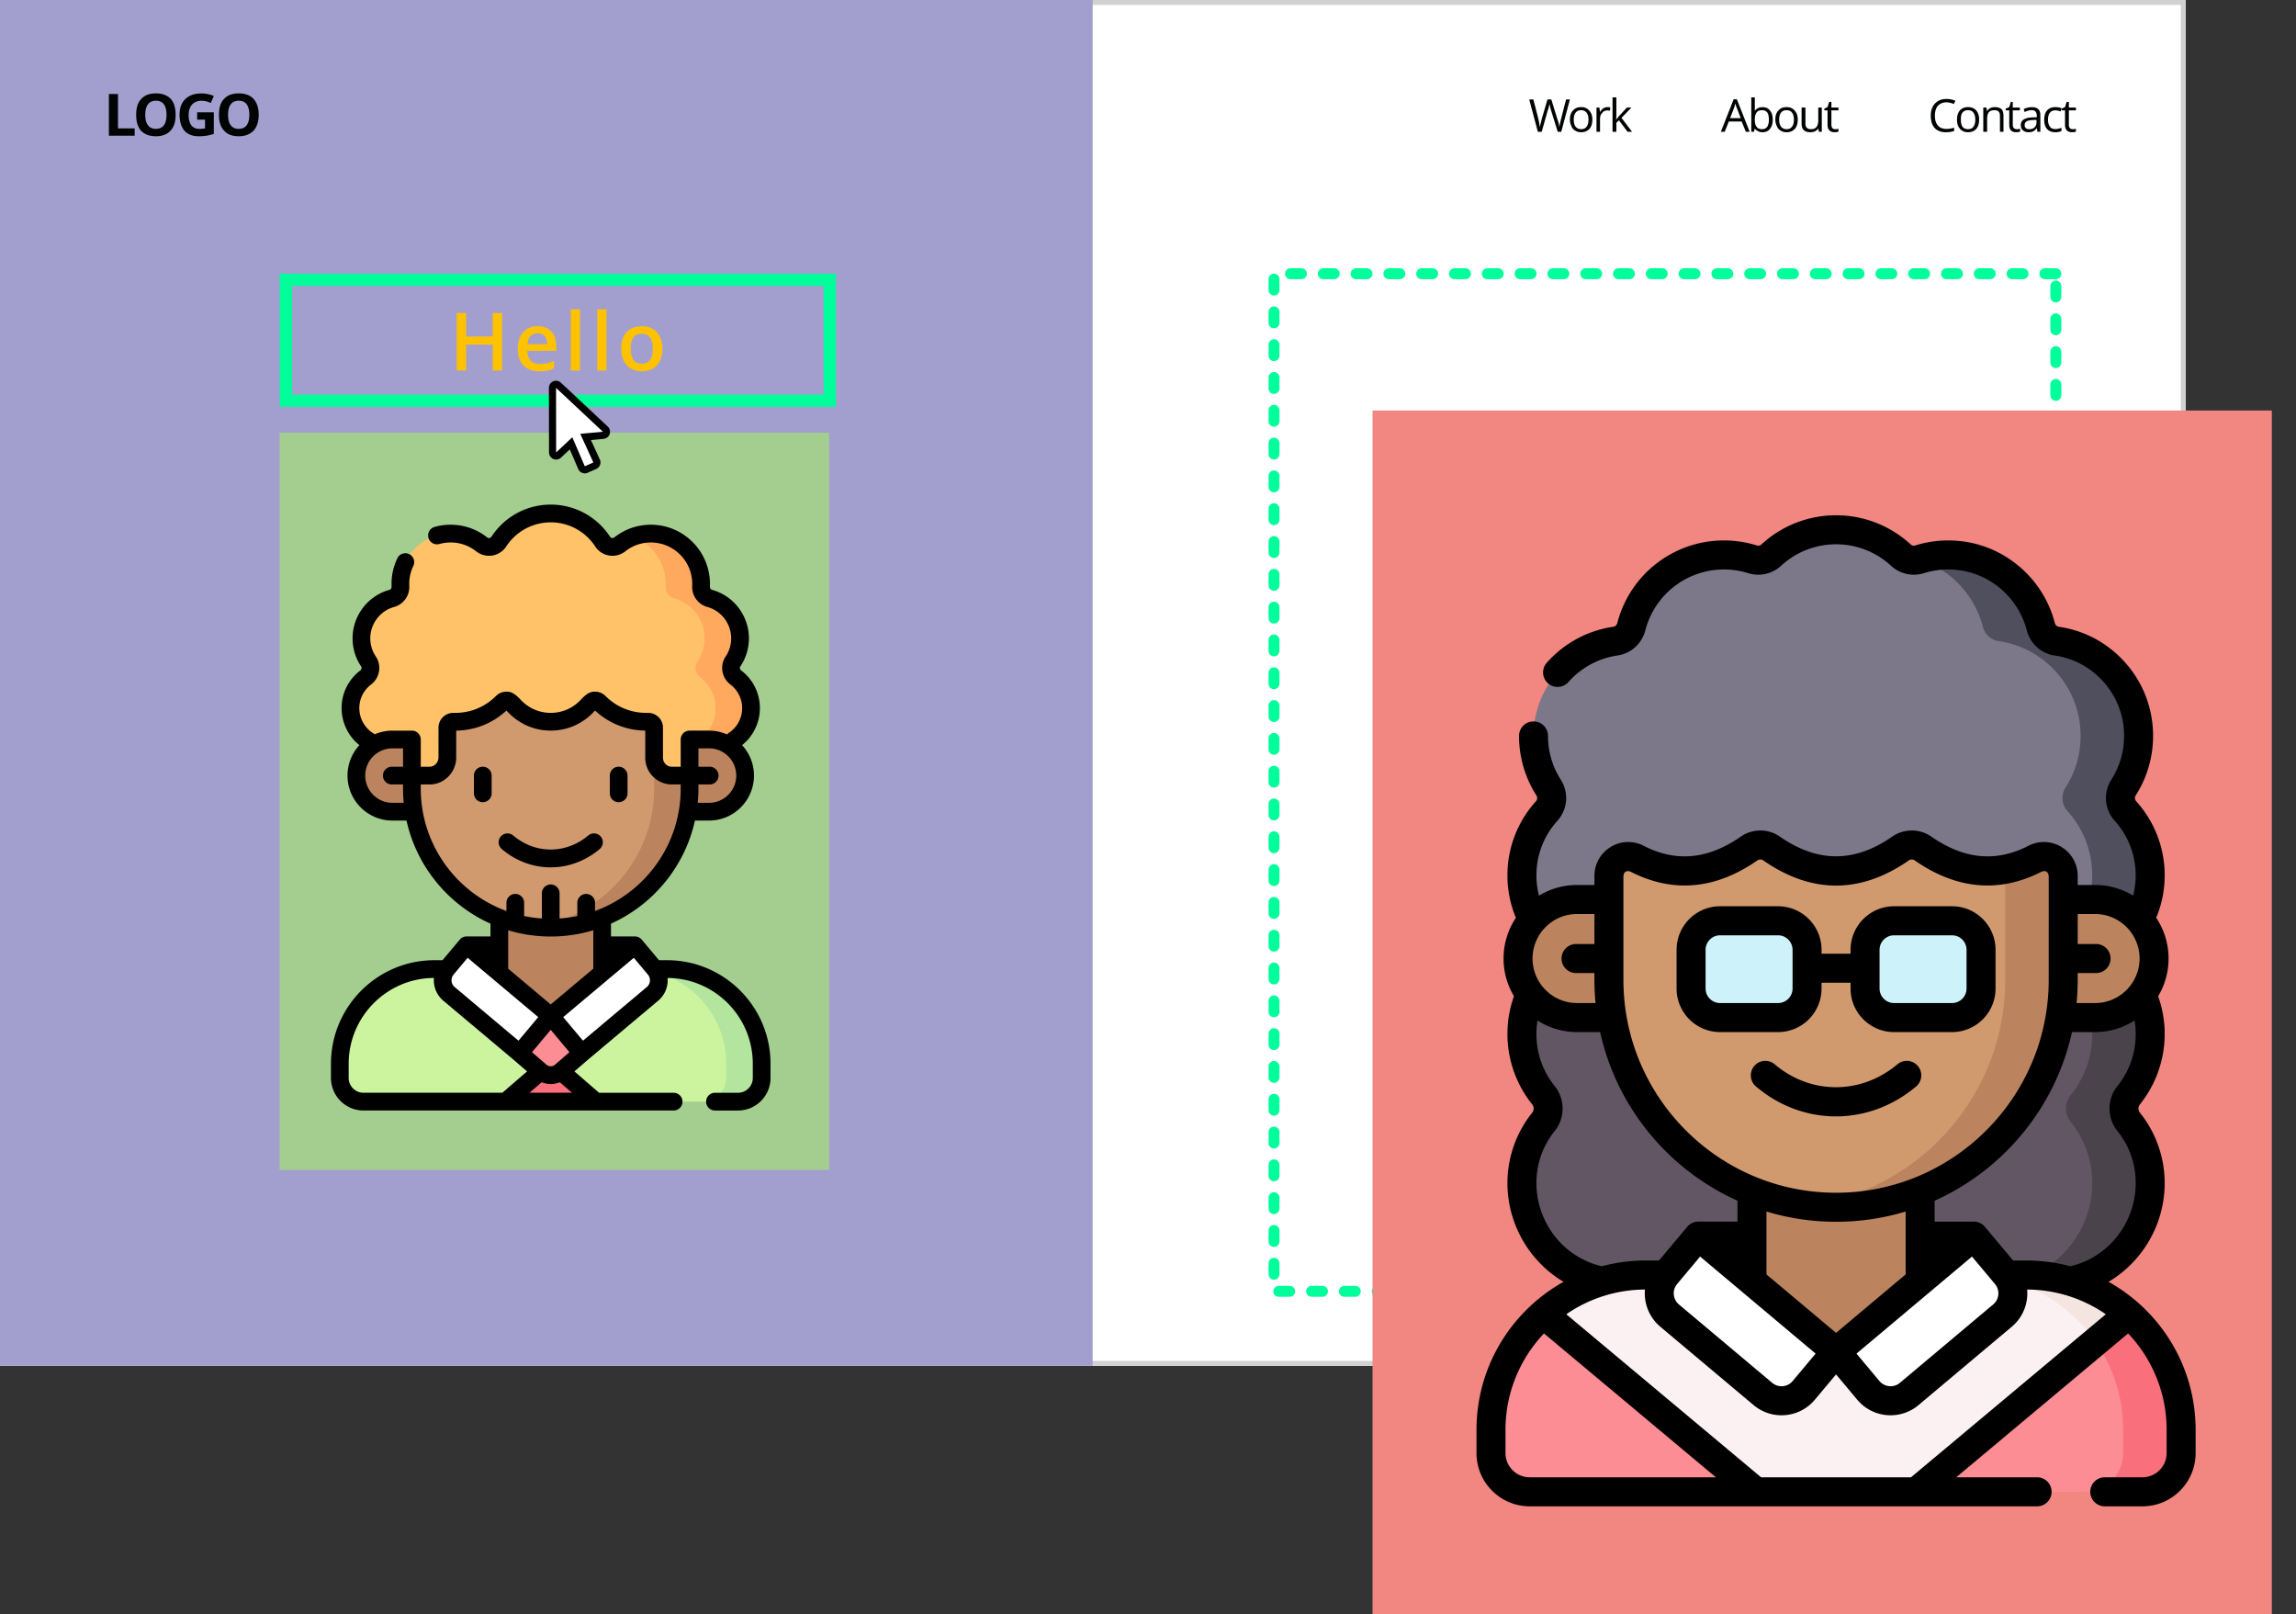 <svg xmlns="http://www.w3.org/2000/svg" xmlns:xlink="http://www.w3.org/1999/xlink" width="100%" height="100%" viewBox="0 0 875 615" fill-rule="evenodd" stroke-linejoin="round" stroke-miterlimit="2" xmlns:v="https://vecta.io/nano"><rect x="0" y="0" width="875" height="615" fill="#333333" stroke="none"/><style><![CDATA[.B{fill:#bc845e}.C{fill-rule:nonzero}]]></style><path d="M-.005.004h832.975v520.385H-.005z" fill="#fff"/><path d="M832.97.004H-.005v520.384H832.97V.004zm-1.878 1.874v516.636H1.87V1.878h829.221z" fill="#d1d1d1"/><path d="M-.09-.004h416.499v520.383H-.09z" fill="#a29fcf"/><path d="M75.13 42.788h6.357v8.23c-1.04.324-1.965.566-2.89.694-.925.139-1.849.208-2.774.208-2.427 0-4.277-.705-5.548-2.115-1.156-1.41-1.849-3.433-1.849-6.068 0-2.554.694-4.554 2.196-5.987s3.468-2.15 6.126-2.15a11.99 11.99 0 0 1 4.739.971l-1.156 2.693c-1.156-.578-2.312-.867-3.583-.867-1.503 0-2.658.485-3.583 1.468-.809.971-1.271 2.289-1.271 3.941 0 1.722.347 3.04 1.04 3.941.694.913 1.734 1.364 3.121 1.364a9.79 9.79 0 0 0 2.081-.22v-3.306H75.13v-2.797zm-8.206.948c0 2.635-.578 4.646-1.965 6.068-1.271 1.41-3.121 2.115-5.548 2.115s-4.277-.705-5.664-2.115c-1.271-1.422-1.849-3.444-1.849-6.091 0-2.635.578-4.658 1.965-6.045 1.271-1.399 3.121-2.092 5.548-2.092s4.277.694 5.664 2.104c1.271 1.41 1.849 3.421 1.849 6.057zm31.67 0c0 2.635-.694 4.646-1.965 6.068-1.387 1.41-3.236 2.115-5.664 2.115s-4.277-.705-5.548-2.115c-1.387-1.422-1.965-3.444-1.965-6.091 0-2.635.578-4.658 1.965-6.045 1.271-1.399 3.121-2.092 5.548-2.092s4.392.694 5.664 2.104 1.965 3.421 1.965 6.057zM41.495 51.7V35.819h3.468v13.096h6.357V51.7h-9.825zm13.87-7.964c0 1.78.347 3.109 1.04 4.011s1.618 1.341 3.005 1.341c2.658 0 4.045-1.78 4.045-5.352s-1.387-5.363-4.045-5.363c-1.271 0-2.312.451-3.005 1.352s-1.04 2.242-1.04 4.011zm31.554 0c0 1.78.347 3.109 1.04 4.011s1.734 1.341 3.005 1.341c2.658 0 4.045-1.78 4.045-5.352s-1.387-5.363-4.045-5.363c-1.271 0-2.312.451-3.005 1.352s-1.04 2.242-1.04 4.011zm612.489 5.489a4.88 4.88 0 0 0 .733-.049c.244-.037.366-.073.489-.122v1.075c-.122.073-.366.134-.611.183l-.855.073c-1.71 0-2.687-.94-2.687-2.833v-5.496h-1.221v-.672l1.221-.574.611-1.978h.855v2.137h2.687v1.087h-2.687v5.447c0 .55.122.977.366 1.282.244.293.611.44 1.099.44zm83.901 1.16c-1.343 0-2.443-.415-3.175-1.233-.733-.83-1.099-1.991-1.099-3.505 0-1.539.366-2.736 1.099-3.578s1.832-1.258 3.175-1.258c.489 0 .977.037 1.343.134.489.098.855.208 1.099.342l-.489 1.185c-.244-.122-.611-.22-.977-.305s-.733-.122-.977-.122c-1.832 0-2.809 1.197-2.809 3.591 0 1.136.244 2.003.733 2.614.366.611 1.099.916 1.954.916s1.588-.171 2.443-.501v1.233c-.611.33-1.466.489-2.32.489zM741.786 38.99c-1.343 0-2.443.452-3.297 1.356-.733.904-1.099 2.137-1.099 3.7 0 1.612.366 2.87 1.099 3.737.733.892 1.832 1.331 3.297 1.331.855 0 1.832-.159 2.931-.464v1.246c-.855.33-1.954.489-3.175.489-1.832 0-3.297-.55-4.274-1.661-.977-1.099-1.466-2.662-1.466-4.69 0-1.27.244-2.381.733-3.334.489-.965 1.221-1.698 2.076-2.211.855-.525 1.954-.782 3.175-.782s2.443.244 3.42.708l-.611 1.233c-.977-.44-1.954-.659-2.809-.659zm48.118 10.234a4.88 4.88 0 0 0 .733-.049c.244-.037.366-.073.489-.122v1.075c-.122.073-.366.134-.611.183l-.855.073c-1.71 0-2.687-.94-2.687-2.833v-5.496h-1.221v-.672l1.221-.574.611-1.978h.855v2.137h2.687v1.087h-2.687v5.447c0 .55.122.977.366 1.282.244.293.611.44 1.099.44zm-118.218-8.402c1.221 0 2.198.415 2.809 1.246.733.83 1.099 2.003 1.099 3.517s-.366 2.699-1.099 3.542c-.611.83-1.588 1.258-2.809 1.258-.611 0-1.099-.11-1.588-.342-.489-.22-.977-.562-1.343-1.014h0l-.366 1.185h-.977V37.097h1.343v3.188 1.917h0c.733-.916 1.71-1.38 2.931-1.38zm96.846 8.402a4.88 4.88 0 0 0 .733-.049l.611-.122v1.075c-.122.073-.366.134-.733.183a3.73 3.73 0 0 1-.733.073c-1.832 0-2.687-.94-2.687-2.833v-5.496h-1.343v-.672l1.343-.574.611-1.978h.733v2.137h2.687v1.087h-2.687v5.447c0 .55.122.977.366 1.282.366.293.733.44 1.099.44zm-83.412-3.639c0 1.502-.366 2.687-1.099 3.529-.855.843-1.832 1.27-3.175 1.27-.855 0-1.588-.195-2.198-.586s-1.221-.94-1.466-1.661c-.366-.733-.611-1.575-.611-2.552 0-1.502.366-2.687 1.221-3.517.733-.843 1.71-1.258 3.053-1.258s2.32.427 3.053 1.282c.855.867 1.221 2.027 1.221 3.493zm69.124 0c0 1.502-.366 2.687-1.099 3.529s-1.832 1.27-3.175 1.27c-.855 0-1.588-.195-2.198-.586s-1.099-.94-1.466-1.661c-.366-.733-.489-1.575-.489-2.552 0-1.502.366-2.687 1.099-3.517.733-.843 1.832-1.258 3.175-1.258 1.221 0 2.32.427 3.053 1.282.733.867 1.099 2.027 1.099 3.493zm-147.407 0c0 1.502-.366 2.687-1.099 3.529-.855.843-1.832 1.27-3.175 1.27-.855 0-1.588-.195-2.198-.586-.733-.391-1.221-.94-1.466-1.661-.366-.733-.611-1.575-.611-2.552 0-1.502.366-2.687 1.221-3.517.733-.843 1.71-1.258 3.053-1.258s2.32.427 3.053 1.282c.855.867 1.221 2.027 1.221 3.493zm169.634 4.629l-.244-1.319h-.122c-.366.586-.855.977-1.343 1.185-.489.195-.977.305-1.71.305-.855 0-1.588-.232-2.076-.708-.611-.476-.855-1.148-.855-2.015 0-1.869 1.466-2.846 4.519-2.931l1.588-.061v-.562c0-.733-.244-1.27-.489-1.612-.366-.342-.855-.513-1.466-.513-.855 0-1.71.232-2.687.708l-.366-1.075c.366-.244.855-.44 1.466-.586a6.44 6.44 0 0 1 1.588-.208c1.099 0 1.954.244 2.443.733.611.489.855 1.27.855 2.357v6.302h-1.099zm-88.42-9.245v5.996c0 .757.122 1.319.489 1.685.366.379.855.562 1.588.562.977 0 1.71-.269 2.076-.794.489-.525.733-1.392.733-2.589v-4.861h1.343v9.245h-1.099l-.244-1.233h0c-.366.452-.733.794-1.221 1.038s-1.099.366-1.71.366c-1.221 0-2.076-.269-2.565-.806-.611-.525-.855-1.392-.855-2.565v-6.045h1.466zm-22.716 9.245l-1.588-3.92h-4.885l-1.588 3.92h-1.466l4.885-12.384h1.221l4.885 12.384h-1.466zm96.846 0v-5.972c0-.757-.122-1.319-.489-1.698-.366-.366-.855-.55-1.588-.55-.977 0-1.71.256-2.198.782-.366.525-.611 1.392-.611 2.589v4.848h-1.466v-9.245h1.221l.122 1.27h.122c.244-.452.733-.806 1.221-1.063.489-.244 1.099-.366 1.71-.366 1.099 0 1.954.256 2.565.806.489.525.733 1.392.733 2.565v6.033h-1.343zm-146.185-4.726a19.52 19.52 0 0 1 1.099-1.356l2.931-3.163h1.71l-3.786 3.945 4.03 5.3h-1.71l-3.297-4.372-.977.916v3.456h-1.466V37.097h1.466v6.949c0 .318 0 .794-.122 1.441h.122zm-21.006 4.726h-1.343l-2.565-8.256c-.122-.366-.244-.83-.366-1.38l-.244-1.001c-.122.745-.244 1.551-.611 2.43l-2.32 8.207h-1.466l-3.297-12.323h1.588l1.954 7.609c.244 1.063.366 2.04.489 2.907l.733-3.029 2.198-7.486h1.466l2.32 7.56c.366.867.611 1.856.733 2.955.122-.806.366-1.771.611-2.919l1.954-7.596h1.466l-3.297 12.323zm17.586-9.404c.489 0 .855.024 1.099.098l-.122 1.295c-.366-.085-.733-.122-.977-.122-.855 0-1.466.305-1.954.904-.611.611-.855 1.368-.855 2.272v4.958h-1.343V40.97h1.099l.244 1.722h0c.366-.611.733-1.075 1.221-1.392.489-.33 1.099-.489 1.588-.489zm160.718 8.415c.977 0 1.588-.232 2.076-.708.489-.489.733-1.148.733-2.015v-.83l-1.343.061c-1.099.037-1.954.208-2.443.513s-.733.782-.733 1.429c0 .513.122.892.489 1.16.244.256.733.391 1.221.391zm-173.542-3.639c0 1.185.244 2.076.733 2.699s1.221.928 2.076.928c.977 0 1.588-.305 2.076-.928.489-.611.733-1.514.733-2.699 0-1.172-.244-2.064-.733-2.675s-1.221-.916-2.076-.916c-.977 0-1.588.293-2.076.904-.489.598-.733 1.49-.733 2.687zm71.81-3.591c-.977 0-1.71.269-2.076.818-.489.55-.733 1.478-.733 2.772s.244 2.223.733 2.785c.366.562 1.099.843 2.076.843.855 0 1.466-.318 1.954-.94.366-.623.611-1.527.611-2.699 0-1.209-.244-2.101-.611-2.699-.489-.586-1.099-.879-1.954-.879zm6.473 3.591c0 1.185.244 2.076.733 2.699s1.221.928 2.076.928c.977 0 1.588-.305 2.076-.928.489-.611.733-1.514.733-2.699 0-1.172-.244-2.064-.733-2.675s-1.099-.916-2.076-.916-1.588.293-2.076.904c-.489.598-.733 1.49-.733 2.687zm69.246 0c0 1.185.244 2.076.611 2.699.489.623 1.221.928 2.076.928.977 0 1.71-.305 2.076-.928.489-.611.733-1.514.733-2.699 0-1.172-.244-2.064-.733-2.675-.366-.611-1.099-.916-2.076-.916-.855 0-1.588.293-2.076.904-.489.598-.611 1.49-.611 2.687zM663.38 45l-1.466-3.81c-.244-.489-.366-1.075-.611-1.783-.122.537-.244 1.136-.489 1.783L659.348 45h4.03z" fill="#010303" class="C"/><path d="M205.536 141.469c-2.579 0-4.596-.752-6.05-2.257s-2.182-3.576-2.182-6.215c0-2.71.675-4.839 2.024-6.388s3.204-2.325 5.563-2.325c2.19 0 3.919.665 5.189 1.995s1.904 3.159 1.904 5.488v1.904h-11.051c.05 1.61.485 2.847 1.304 3.712s1.975 1.297 3.464 1.297c.98 0 1.892-.092 2.737-.277s1.752-.493 2.722-.923v2.865c-.86.409-1.73.699-2.61.869s-1.884.255-3.014.255zm46.895-8.622c0 2.709-.695 4.823-2.085 6.343s-3.324 2.279-5.803 2.279c-1.55 0-2.919-.35-4.109-1.05s-2.104-1.704-2.744-3.014-.96-2.829-.96-4.558c0-2.69.69-4.789 2.07-6.298s3.324-2.265 5.833-2.265c2.399 0 4.299.772 5.698 2.317s2.1 3.626 2.1 6.246zm-61.072 8.322h-3.599v-9.882h-10.107v9.882h-3.583v-21.923h3.583v8.967h10.107v-8.967h3.599v21.923zm29.689 0h-3.524v-23.333h3.524v23.333zm10.098 0h-3.524v-23.333h3.524v23.333zm9.213-8.322c0 3.829 1.415 5.743 4.244 5.743 2.799 0 4.199-1.914 4.199-5.743 0-3.789-1.41-5.684-4.229-5.684-1.48 0-2.552.49-3.217 1.47s-.997 2.384-.997 4.214zm-35.468-5.894c-1.119 0-2.016.355-2.691 1.065s-1.077 1.745-1.207 3.104h7.527c-.02-1.369-.349-2.407-.989-3.111s-1.52-1.058-2.64-1.058z" fill="#ffc200" class="C"/><path d="M318.565 106.618v-2.329h-211.95v50.726h211.95v-48.396zm-4.667 2.33v41.407H111.282v-41.407h202.616zm248.44 385.147h4.167c1.149 0 2.083-.934 2.083-2.084s-.934-2.084-2.083-2.084h-4.167c-1.15 0-2.084.934-2.084 2.084s.934 2.084 2.084 2.084zm12.5 0h4.166c1.15 0 2.084-.934 2.084-2.084s-.934-2.084-2.084-2.084h-4.166c-1.15 0-2.084.934-2.084 2.084s.934 2.084 2.084 2.084zm12.5 0h4.167c1.149 0 2.083-.934 2.083-2.084s-.934-2.084-2.083-2.084h-4.167c-1.15 0-2.083.934-2.083 2.084s.933 2.084 2.083 2.084zm-50 0h4.167c1.15 0 2.083-.934 2.083-2.084s-.933-2.084-2.083-2.084h-4.167c-1.15 0-2.083.934-2.083 2.084s.933 2.084 2.083 2.084zm12.5 0h4.167c1.149 0 2.083-.934 2.083-2.084s-.934-2.084-2.083-2.084h-4.167c-1.15 0-2.083.934-2.083 2.084s.933 2.084 2.083 2.084zm225 0h4.166c1.15 0 2.084-.934 2.084-2.084s-.934-2.084-2.084-2.084h-4.166c-1.15 0-2.084.934-2.084 2.084s.934 2.084 2.084 2.084zm-12.5 0h4.166c1.15 0 2.084-.934 2.084-2.084s-.934-2.084-2.084-2.084h-4.166c-1.15 0-2.084.934-2.084 2.084s.934 2.084 2.084 2.084zm-12.5 0h4.166c1.15 0 2.084-.934 2.084-2.084s-.934-2.084-2.084-2.084h-4.166c-1.15 0-2.084.934-2.084 2.084s.934 2.084 2.084 2.084zm-50 0h4.166c1.15 0 2.084-.934 2.084-2.084s-.934-2.084-2.084-2.084h-4.166c-1.15 0-2.084.934-2.084 2.084s.934 2.084 2.084 2.084zm25 0h4.166c1.15 0 2.084-.934 2.084-2.084s-.934-2.084-2.084-2.084h-4.166c-1.15 0-2.084.934-2.084 2.084s.934 2.084 2.084 2.084zm-12.5 0h4.166c1.15 0 2.084-.934 2.084-2.084s-.934-2.084-2.084-2.084h-4.166c-1.15 0-2.084.934-2.084 2.084s.934 2.084 2.084 2.084zm25 0h4.166c1.15 0 2.084-.934 2.084-2.084s-.934-2.084-2.084-2.084h-4.166c-1.15 0-2.084.934-2.084 2.084s.934 2.084 2.084 2.084zm-50 0h4.166c1.15 0 2.084-.934 2.084-2.084s-.934-2.084-2.084-2.084h-4.166c-1.15 0-2.084.934-2.084 2.084s.934 2.084 2.084 2.084zm-12.501 0h4.167c1.15 0 2.084-.934 2.084-2.084s-.934-2.084-2.084-2.084h-4.167c-1.149 0-2.083.934-2.083 2.084s.934 2.084 2.083 2.084zm-12.499 0h4.166c1.15 0 2.084-.934 2.084-2.084s-.934-2.084-2.084-2.084h-4.166c-1.15 0-2.084.934-2.084 2.084s.934 2.084 2.084 2.084zm-25 0h4.166c1.15 0 2.084-.934 2.084-2.084s-.934-2.084-2.084-2.084h-4.166c-1.15 0-2.084.934-2.084 2.084s.934 2.084 2.084 2.084zm-25 0h4.167c1.149 0 2.083-.934 2.083-2.084s-.934-2.084-2.083-2.084h-4.167c-1.15 0-2.084.934-2.084 2.084s.934 2.084 2.084 2.084zm-12.5 0h4.166c1.15 0 2.084-.934 2.084-2.084s-.934-2.084-2.084-2.084h-4.166c-1.15 0-2.084.934-2.084 2.084s.934 2.084 2.084 2.084zm-112.5 0h4.167c1.15 0 2.083-.934 2.083-2.084s-.933-2.084-2.083-2.084h-4.167c-1.15 0-2.083.934-2.083 2.084s.933 2.084 2.083 2.084zm37.5 0h4.167c1.15 0 2.083-.934 2.083-2.084s-.933-2.084-2.083-2.084h-4.167c-1.15 0-2.083.934-2.083 2.084s.933 2.084 2.083 2.084zm-12.5 0h4.167c1.15 0 2.083-.934 2.083-2.084s-.933-2.084-2.083-2.084h-4.167c-1.15 0-2.083.934-2.083 2.084s.933 2.084 2.083 2.084zm-12.5 0h4.167c1.15 0 2.083-.934 2.083-2.084s-.933-2.084-2.083-2.084h-4.167c-1.15 0-2.083.934-2.083 2.084s.933 2.084 2.083 2.084zm150 0h4.166c1.15 0 2.084-.934 2.084-2.084s-.934-2.084-2.084-2.084h-4.166c-1.15 0-2.084.934-2.084 2.084s.934 2.084 2.084 2.084zm-25 0h4.166c1.15 0 2.084-.934 2.084-2.084s-.934-2.084-2.084-2.084h-4.166c-1.15 0-2.084.934-2.084 2.084s.934 2.084 2.084 2.084zm160.715-5.952v-4.166c0-1.15-.933-2.084-2.083-2.084s-2.083.934-2.083 2.084v4.166c0 1.151.933 2.084 2.083 2.084s2.083-.933 2.083-2.084zm-302.121-6.808v4.166c0 1.15.933 2.084 2.083 2.084s2.083-.934 2.083-2.084v-4.166c0-1.151-.933-2.084-2.083-2.084s-2.083.933-2.083 2.084zm302.121-5.691v-4.167c0-1.15-.933-2.084-2.083-2.084s-2.083.934-2.083 2.084v4.167c0 1.15.933 2.083 2.083 2.083s2.083-.933 2.083-2.083zm-302.121-6.809v4.167c0 1.15.933 2.083 2.083 2.083s2.083-.933 2.083-2.083v-4.167c0-1.15-.933-2.084-2.083-2.084s-2.083.934-2.083 2.084zm302.121-5.691v-4.166c0-1.15-.933-2.084-2.083-2.084s-2.083.934-2.083 2.084v4.166c0 1.15.933 2.084 2.083 2.084s2.083-.934 2.083-2.084zm-302.121-6.809v4.167c0 1.15.933 2.084 2.083 2.084s2.083-.934 2.083-2.084v-4.167c0-1.15-.933-2.083-2.083-2.083s-2.083.933-2.083 2.083zm302.121-5.69v-4.167c0-1.15-.933-2.084-2.083-2.084s-2.083.934-2.083 2.084v4.167c0 1.15.933 2.084 2.083 2.084s2.083-.934 2.083-2.084zm-302.121-6.809v4.166c0 1.151.933 2.084 2.083 2.084s2.083-.933 2.083-2.084v-4.166c0-1.15-.933-2.084-2.083-2.084s-2.083.934-2.083 2.084zm302.121-5.691v-4.166c0-1.15-.933-2.084-2.083-2.084s-2.083.934-2.083 2.084v4.166c0 1.15.933 2.084 2.083 2.084s2.083-.934 2.083-2.084zm-302.121-6.809v4.167c0 1.15.933 2.084 2.083 2.084s2.083-.934 2.083-2.084v-4.167c0-1.15-.933-2.083-2.083-2.083s-2.083.933-2.083 2.083zm302.121-5.691v-4.166c0-1.15-.933-2.084-2.083-2.084s-2.083.934-2.083 2.084v4.166c0 1.15.933 2.084 2.083 2.084s2.083-.934 2.083-2.084zm-302.121-6.808v4.166c0 1.151.933 2.084 2.083 2.084s2.083-.933 2.083-2.084v-4.166c0-1.15-.933-2.084-2.083-2.084s-2.083.934-2.083 2.084zm302.121-5.691v-4.167c0-1.15-.933-2.083-2.083-2.083s-2.083.933-2.083 2.083v4.167c0 1.15.933 2.083 2.083 2.083s2.083-.933 2.083-2.083zm-302.121-6.809v4.167c0 1.15.933 2.084 2.083 2.084s2.083-.934 2.083-2.084v-4.167c0-1.15-.933-2.083-2.083-2.083s-2.083.933-2.083 2.083zm302.121-5.691v-4.166c0-1.15-.933-2.084-2.083-2.084s-2.083.934-2.083 2.084v4.166c0 1.15.933 2.084 2.083 2.084s2.083-.934 2.083-2.084zm-302.121-6.808v4.167c0 1.15.933 2.083 2.083 2.083s2.083-.933 2.083-2.083v-4.167c0-1.15-.933-2.084-2.083-2.084s-2.083.934-2.083 2.084zm302.121-5.692v-4.166c0-1.15-.933-2.084-2.083-2.084s-2.083.934-2.083 2.084v4.166c0 1.151.933 2.084 2.083 2.084s2.083-.933 2.083-2.084zm-302.121-6.807v4.166c0 1.15.933 2.084 2.083 2.084s2.083-.934 2.083-2.084v-4.166c0-1.151-.933-2.084-2.083-2.084s-2.083.933-2.083 2.084zm302.121-5.692v-4.167c0-1.15-.933-2.083-2.083-2.083s-2.083.933-2.083 2.083v4.167c0 1.15.933 2.083 2.083 2.083s2.083-.933 2.083-2.083zm-302.121-6.808v4.167c0 1.15.933 2.083 2.083 2.083s2.083-.933 2.083-2.083v-4.167c0-1.15-.933-2.084-2.083-2.084s-2.083.934-2.083 2.084zm302.121-5.691v-4.167c0-1.15-.933-2.084-2.083-2.084s-2.083.934-2.083 2.084v4.167c0 1.15.933 2.083 2.083 2.083s2.083-.933 2.083-2.083zm-302.121-6.808v4.166c0 1.15.933 2.084 2.083 2.084s2.083-.934 2.083-2.084v-4.166c0-1.15-.933-2.084-2.083-2.084s-2.083.934-2.083 2.084zm302.121-5.692v-4.166c0-1.15-.933-2.084-2.083-2.084s-2.083.934-2.083 2.084v4.166c0 1.15.933 2.084 2.083 2.084s2.083-.934 2.083-2.084zm-302.121-6.808v4.167c0 1.15.933 2.083 2.083 2.083s2.083-.933 2.083-2.083v-4.167c0-1.15-.933-2.084-2.083-2.084s-2.083.934-2.083 2.084zm302.121-5.691v-4.167c0-1.15-.933-2.084-2.083-2.084s-2.083.934-2.083 2.084v4.167c0 1.15.933 2.083 2.083 2.083s2.083-.933 2.083-2.083zm-302.121-6.809v4.167c0 1.15.933 2.084 2.083 2.084s2.083-.934 2.083-2.084v-4.167c0-1.15-.933-2.083-2.083-2.083s-2.083.933-2.083 2.083zm302.121-5.691v-4.166c0-1.15-.933-2.084-2.083-2.084s-2.083.934-2.083 2.084v4.166c0 1.151.933 2.084 2.083 2.084s2.083-.933 2.083-2.084zm-302.121-6.808v4.166c0 1.15.933 2.084 2.083 2.084s2.083-.934 2.083-2.084v-4.166c0-1.15-.933-2.084-2.083-2.084s-2.083.934-2.083 2.084zm302.121-5.691v-4.166c0-1.15-.933-2.084-2.083-2.084s-2.083.934-2.083 2.084v4.166c0 1.15.933 2.084 2.083 2.084s2.083-.934 2.083-2.084zm-302.121-6.808v4.166c0 1.15.933 2.084 2.083 2.084s2.083-.934 2.083-2.084v-4.166c0-1.15-.933-2.084-2.083-2.084s-2.083.934-2.083 2.084zm302.121-5.691v-4.166c0-1.15-.933-2.084-2.083-2.084s-2.083.934-2.083 2.084v4.166c0 1.15.933 2.084 2.083 2.084s2.083-.934 2.083-2.084zm-302.121-6.809v4.167c0 1.15.933 2.084 2.083 2.084s2.083-.934 2.083-2.084v-4.167c0-1.15-.933-2.084-2.083-2.084s-2.083.934-2.083 2.084zm302.121-5.69v-4.166c0-1.15-.933-2.084-2.083-2.084s-2.083.934-2.083 2.084v4.166c0 1.15.933 2.084 2.083 2.084s2.083-.934 2.083-2.084zm-302.121-6.809v4.166c0 1.15.933 2.084 2.083 2.084s2.083-.934 2.083-2.084v-4.166c0-1.15-.933-2.084-2.083-2.084s-2.083.934-2.083 2.084zm302.121-5.69v-4.167c0-1.15-.933-2.084-2.083-2.084s-2.083.934-2.083 2.084v4.167c0 1.15.933 2.083 2.083 2.083s2.083-.933 2.083-2.083zm-302.121-6.81v4.167c0 1.15.933 2.084 2.083 2.084s2.083-.934 2.083-2.084v-4.167c0-1.15-.933-2.084-2.083-2.084s-2.083.934-2.083 2.084zm302.121-5.69v-4.166c0-1.151-.933-2.084-2.083-2.084s-2.083.933-2.083 2.084v4.166c0 1.15.933 2.084 2.083 2.084s2.083-.934 2.083-2.084zm-302.121-6.81v4.167c0 1.15.933 2.083 2.083 2.083s2.083-.933 2.083-2.083v-4.167c0-1.15-.933-2.083-2.083-2.083s-2.083.933-2.083 2.083zm302.121-5.69v-4.166c0-1.15-.933-2.084-2.083-2.084s-2.083.934-2.083 2.084v4.166c0 1.15.933 2.084 2.083 2.084s2.083-.934 2.083-2.084zm-302.121-6.809v4.166c0 1.15.933 2.084 2.083 2.084s2.083-.934 2.083-2.084v-4.166c0-1.15-.933-2.084-2.083-2.084s-2.083.934-2.083 2.084zm302.121-5.69v-4.167c0-1.15-.933-2.083-2.083-2.083s-2.083.933-2.083 2.083v4.167c0 1.15.933 2.084 2.083 2.084s2.083-.934 2.083-2.084zm-302.121-6.809v4.166c0 1.15.933 2.084 2.083 2.084s2.083-.934 2.083-2.084v-4.166c0-1.15-.933-2.084-2.083-2.084s-2.083.934-2.083 2.084zm302.121-5.691v-4.166c0-1.15-.933-2.084-2.083-2.084s-2.083.934-2.083 2.084v4.166c0 1.15.933 2.084 2.083 2.084s2.083-.934 2.083-2.084zm-302.121-6.809v4.167c0 1.15.933 2.083 2.083 2.083s2.083-.933 2.083-2.083v-4.167c0-1.15-.933-2.083-2.083-2.083s-2.083.933-2.083 2.083zm302.121-5.69v-4.167c0-1.15-.933-2.084-2.083-2.084s-2.083.934-2.083 2.084v4.167c0 1.15.933 2.084 2.083 2.084s2.083-.934 2.083-2.084zm-302.121-6.809v4.167c0 1.15.933 2.083 2.083 2.083s2.083-.933 2.083-2.083v-4.167c0-1.15-.933-2.084-2.083-2.084s-2.083.934-2.083 2.084zm302.121-5.691v-4.166c0-1.151-.933-2.084-2.083-2.084s-2.083.933-2.083 2.084v4.166c0 1.15.933 2.084 2.083 2.084s2.083-.934 2.083-2.084zm-302.121-6.808v4.166c0 1.15.933 2.084 2.083 2.084s2.083-.934 2.083-2.084v-4.166c0-1.15-.933-2.084-2.083-2.084s-2.083.934-2.083 2.084zm302.121-5.692v-4.166c0-1.15-.933-2.084-2.083-2.084s-2.083.934-2.083 2.084v4.166c0 1.151.933 2.084 2.083 2.084s2.083-.933 2.083-2.084zm-302.121-6.808v4.167c0 1.15.933 2.083 2.083 2.083s2.083-.933 2.083-2.083v-4.167c0-1.15-.933-2.083-2.083-2.083s-2.083.933-2.083 2.083zm302.121-5.691v-4.167c0-1.15-.933-2.083-2.083-2.083s-2.083.933-2.083 2.083v4.167c0 1.15.933 2.084 2.083 2.084s2.083-.934 2.083-2.084zm-302.121-6.808v4.166c0 1.15.933 2.084 2.083 2.084s2.083-.934 2.083-2.084v-4.166c0-1.15-.933-2.084-2.083-2.084s-2.083.934-2.083 2.084zm302.121-5.692v-4.166c0-1.15-.933-2.084-2.083-2.084s-2.083.934-2.083 2.084v4.166c0 1.151.933 2.084 2.083 2.084s2.083-.933 2.083-2.084zm-302.121-6.807v4.166c0 1.15.933 2.084 2.083 2.084s2.083-.934 2.083-2.084v-4.166c0-1.15-.933-2.084-2.083-2.084s-2.083.934-2.083 2.084zm302.121-5.692v-4.166c0-1.151-.933-2.084-2.083-2.084s-2.083.933-2.083 2.084v4.166c0 1.15.933 2.084 2.083 2.084s2.083-.934 2.083-2.084zm-302.121-6.808v4.166c0 1.15.933 2.084 2.083 2.084s2.083-.934 2.083-2.084v-4.166c0-1.15-.933-2.084-2.083-2.084s-2.083.934-2.083 2.084zm302.121-5.692v-4.166c0-1.15-.933-2.084-2.083-2.084s-2.083.934-2.083 2.084v4.166c0 1.151.933 2.084 2.083 2.084s2.083-.933 2.083-2.084zm-302.121-6.808v4.166c0 1.151.933 2.084 2.083 2.084s2.083-.933 2.083-2.084v-4.166c0-1.15-.933-2.084-2.083-2.084s-2.083.934-2.083 2.084zm302.121-5.691v-4.167c0-1.15-.933-2.083-2.083-2.083s-2.083.933-2.083 2.083v4.167c0 1.15.933 2.084 2.083 2.084s2.083-.934 2.083-2.084zm-302.121-6.808v4.166c0 1.15.933 2.084 2.083 2.084s2.083-.934 2.083-2.084v-4.166c0-1.15-.933-2.084-2.083-2.084s-2.083.934-2.083 2.084zm302.121-5.692v-4.166c0-1.15-.933-2.084-2.083-2.084s-2.083.934-2.083 2.084v4.166c0 1.151.933 2.084 2.083 2.084s2.083-.933 2.083-2.084zm-302.121-6.808v4.167c0 1.15.933 2.084 2.083 2.084s2.083-.934 2.083-2.084v-4.167c0-1.15-.933-2.083-2.083-2.083s-2.083.933-2.083 2.083zm12.538-4.129h-4.167c-1.15 0-2.083.934-2.083 2.084s.933 2.084 2.083 2.084h4.167c1.15 0 2.083-.934 2.083-2.084s-.933-2.084-2.083-2.084zm262.5 0h-4.167c-1.15 0-2.083.934-2.083 2.084s.933 2.084 2.083 2.084h4.167c1.149 0 2.083-.934 2.083-2.084s-.934-2.084-2.083-2.084zm25 0h-4.167c-1.149 0-2.083.934-2.083 2.084s.934 2.084 2.083 2.084h4.167c1.15 0 2.083-.934 2.083-2.084s-.933-2.084-2.083-2.084zm-275 0h-4.167c-1.15 0-2.083.934-2.083 2.084s.933 2.084 2.083 2.084h4.167c1.15 0 2.083-.934 2.083-2.084s-.933-2.084-2.083-2.084zm12.5 0h-4.167c-1.15 0-2.083.934-2.083 2.084s.933 2.084 2.083 2.084h4.167c1.149 0 2.083-.934 2.083-2.084s-.934-2.084-2.083-2.084zm37.5 0h-4.167c-1.15 0-2.083.934-2.083 2.084s.933 2.084 2.083 2.084h4.167c1.15 0 2.083-.934 2.083-2.084s-.933-2.084-2.083-2.084zm175 0h-4.167c-1.15 0-2.083.934-2.083 2.084s.933 2.084 2.083 2.084h4.167c1.15 0 2.083-.934 2.083-2.084s-.933-2.084-2.083-2.084zm12.5 0h-4.167c-1.15 0-2.083.934-2.083 2.084s.933 2.084 2.083 2.084h4.167c1.149 0 2.083-.934 2.083-2.084s-.934-2.084-2.083-2.084zm25 0h-4.167c-1.15 0-2.083.934-2.083 2.084s.933 2.084 2.083 2.084h4.167c1.15 0 2.083-.934 2.083-2.084s-.933-2.084-2.083-2.084zm-237.5 0h-4.167c-1.15 0-2.083.934-2.083 2.084s.933 2.084 2.083 2.084h4.167c1.15 0 2.083-.934 2.083-2.084s-.933-2.084-2.083-2.084zm12.5 0h-4.167c-1.15 0-2.083.934-2.083 2.084s.933 2.084 2.083 2.084h4.167c1.15 0 2.083-.934 2.083-2.084s-.933-2.084-2.083-2.084zm87.5 0h-4.167c-1.15 0-2.083.934-2.083 2.084s.933 2.084 2.083 2.084h4.167c1.15 0 2.083-.934 2.083-2.084s-.933-2.084-2.083-2.084zm12.5 0h-4.167c-1.15 0-2.083.934-2.083 2.084s.933 2.084 2.083 2.084h4.167c1.15 0 2.083-.934 2.083-2.084s-.933-2.084-2.083-2.084zm12.5 0h-4.167c-1.15 0-2.083.934-2.083 2.084s.933 2.084 2.083 2.084h4.167c1.15 0 2.083-.934 2.083-2.084s-.933-2.084-2.083-2.084zm62.5 0h-4.167c-1.15 0-2.083.934-2.083 2.084s.933 2.084 2.083 2.084h4.167c1.15 0 2.083-.934 2.083-2.084s-.933-2.084-2.083-2.084zm-150 0h-4.167c-1.15 0-2.083.934-2.083 2.084s.933 2.084 2.083 2.084h4.167c1.149 0 2.083-.934 2.083-2.084s-.934-2.084-2.083-2.084zm12.5 0h-4.167c-1.15 0-2.083.934-2.083 2.084s.933 2.084 2.083 2.084h4.167c1.15 0 2.083-.934 2.083-2.084s-.933-2.084-2.083-2.084zm12.5 0h-4.167c-1.15 0-2.083.934-2.083 2.084s.933 2.084 2.083 2.084h4.167c1.15 0 2.083-.934 2.083-2.084s-.933-2.084-2.083-2.084zm12.5 0h-4.167c-1.15 0-2.083.934-2.083 2.084s.933 2.084 2.083 2.084h4.167c1.15 0 2.083-.934 2.083-2.084s-.933-2.084-2.083-2.084zm12.5 0h-4.167c-1.149 0-2.083.934-2.083 2.084s.934 2.084 2.083 2.084h4.167c1.15 0 2.083-.934 2.083-2.084s-.933-2.084-2.083-2.084zm50 0h-4.167c-1.15 0-2.083.934-2.083 2.084s.933 2.084 2.083 2.084h4.167c1.15 0 2.083-.934 2.083-2.084s-.933-2.084-2.083-2.084zm12.5 0h-4.167c-1.15 0-2.083.934-2.083 2.084s.933 2.084 2.083 2.084h4.167c1.15 0 2.083-.934 2.083-2.084s-.933-2.084-2.083-2.084zm12.5 0h-4.167c-1.15 0-2.083.934-2.083 2.084s.933 2.084 2.083 2.084h4.167c1.149 0 2.083-.934 2.083-2.084s-.934-2.084-2.083-2.084zm12.5 0h-4.167c-1.15 0-2.083.934-2.083 2.084s.933 2.084 2.083 2.084h4.167c1.15 0 2.083-.934 2.083-2.084s-.933-2.084-2.083-2.084z" fill="#00ff9b"/><g transform="matrix(.332 0 0 1.25 -2461.84 -8700.07)"><path d="M32134.301 4231.16h381.343v500.511h-381.343z" fill="#a3ce8f" transform="matrix(1.654 0 0 .449 -45414 5192.16)"/><g class="C"><path d="M8180.959 7255.437c59.927 0 108.506 12.919 108.506 28.856v4.328c0 3.984-12.145 7.214-27.127 7.214h-429.957c-14.982 0-27.127-3.23-27.127-7.214v-4.328c0-15.937 48.58-28.856 108.506-28.856h267.197z" fill="#ccf49f"/><path d="M8289.465 7284.294v4.328c0 3.986-12.139 7.214-27.127 7.214h-40.69c14.987 0 27.127-3.228 27.127-7.214v-4.328c0-15.936-48.584-28.856-108.506-28.856h40.69c59.923 0 108.506 12.92 108.506 28.856z" fill="#b3e59f"/><path d="M7951.137 7248.189h192.447v14.435h-192.447z" fill="#edebed"/><path d="M7988.36 7233.795h118.001v35.957H7988.36z" class="B"/><g fill="#fff"><path d="M8164.146 7262.996l-81.042 18.085-35.745-11.329 96.628-21.563 22.667 7.184c7.222 2.289 6.099 5.702-2.508 7.623z"/><path d="M7930.568 7262.996l81.042 18.085 35.745-11.329-96.628-21.563-22.667 7.184c-7.222 2.289-6.099 5.702 2.508 7.623z"/></g><path d="M8099.084 7295.836l-43.988-10.094-17.347.43-42.119 9.664h103.455z" fill="#fa6f7c"/><path d="M8011.612 7281.081l24.231 5.56c6.618 1.519 16.42 1.518 23.037 0l24.225-5.559-35.747-11.329-35.746 11.329z" fill="#fc8d94"/><path d="M8179.603 7207.463h49.506c22.847 0 41.368-4.925 41.368-11.002s-18.521-11.002-41.368-11.002h-49.506v22.003zm-278.048 0h-35.943c-22.847 0-41.368-4.925-41.368-11.002s18.521-11.002 41.368-11.002h35.943v22.003z" class="B"/><path d="M8206.729 7167.425v33.005c0 23.407-71.352 42.383-159.369 42.383s-159.369-18.976-159.369-42.383v-33.005h318.738z" fill="#d19a6e"/><path d="M8206.729 7167.425v33.005c0 23.406-71.357 42.383-159.369 42.383-6.89 0-13.685-.115-20.345-.343 78.409-2.658 139.024-20.466 139.024-42.04v-33.005h40.69z" class="B"/><path d="M8277.258 7175.901c0 2.045-1.967 3.968-5.425 5.641-3.472 1.674-8.423 3.102-14.391 4.148l-6.836 1.374c-6.266-1.017-13.618-1.605-21.498-1.605h-22.379v11.002h-20.345c-2.374 0-4.652-.108-6.782-.31-7.894-.739-13.563-2.745-13.563-5.1v-9.198c0-.996-3.038-1.804-6.782-1.804h-2.333c-20.209 0-39.605-2.135-53.901-5.937-1.329-.353-3.065-.53-4.801-.53s-3.472.177-4.801.53l-5.547 1.475c-10.742 2.857-25.309 4.462-40.514 4.462-7.595 0-15.042-.4-21.932-1.161-6.877-.757-13.211-1.872-18.582-3.3l-5.547-1.475c-2.658-.707-6.944-.707-9.603 0-7.148 1.901-15.571 3.383-24.739 4.393-9.155 1.01-19.056 1.544-29.161 1.544h-2.333c-3.743 0-6.782.808-6.782 1.804v9.065c0 2.987-9.115 5.544-20.345 5.544h-20.345v-11.002h-22.379c-8.016 0-15.489.606-21.823 1.656l-4.666-1.118c-12.967-2.042-21.661-5.8-21.661-10.096 0-1.905 1.709-3.701 4.747-5.292 3.025-1.591 7.378-2.972 12.668-4.044 5.751-1.161 7.338-3.297 3.282-4.891-5.113-2.013-8.111-4.44-8.111-7.055 0-2.9 3.676-5.569 9.861-7.697 6.171-2.132 14.852-3.722 24.875-4.462 6.198-.462 10.362-1.98 10.05-3.69a4.55 4.55 0 0 1-.068-.743c0-4.235 6.456-8.065 16.886-10.839s24.848-4.491 40.758-4.491c6.714 0 13.17.307 19.165.866s11.529 1.382 16.425 2.406c6.253 1.309 15.394.952 19.748-.819 12.709-5.169 34.654-8.585 59.611-8.585 12.478 0 24.197.855 34.397 2.355s18.853 3.647 25.214 6.229c4.354 1.771 13.495 2.128 19.748.819 9.793-2.049 22.149-3.272 35.59-3.272 15.91 0 30.328 1.717 40.758 4.491s16.886 6.605 16.886 10.839a4.55 4.55 0 0 1-.068.743c-.312 1.71 3.852 3.228 10.05 3.69 20.033 1.479 34.736 6.363 34.736 12.159 0 1.306-.746 2.568-2.143 3.755-1.383 1.183-3.418 2.294-5.968 3.3-4.055 1.594-2.469 3.73 3.282 4.891 10.579 2.143 17.415 5.526 17.415 9.335z" fill="#ffc269"/><path d="M8277.258 7175.901c0 2.045-1.967 3.968-5.425 5.641-3.472 1.674-8.423 3.102-14.391 4.148l-6.836 1.374c-6.266-1.017-13.618-1.605-21.498-1.605h-11.095c5.398-1.021 9.901-2.363 13.129-3.917 3.459-1.674 5.425-3.596 5.425-5.641 0-3.809-6.836-7.192-17.415-9.335-5.751-1.161-7.338-3.297-3.282-4.891 2.55-1.006 4.584-2.117 5.968-3.3 1.397-1.187 2.143-2.449 2.143-3.755 0-5.797-14.703-10.681-34.736-12.159-6.198-.462-10.362-1.98-10.05-3.69a4.55 4.55 0 0 0 .068-.743c0-4.235-6.456-8.065-16.886-10.839-5.737-1.526-12.682-2.731-20.413-3.506 6.32-.638 13.184-.985 20.345-.985 15.91 0 30.328 1.717 40.758 4.491s16.886 6.605 16.886 10.839a4.55 4.55 0 0 1-.068.743c-.312 1.71 3.852 3.228 10.05 3.69 20.033 1.479 34.736 6.363 34.736 12.159 0 1.306-.746 2.568-2.143 3.755-1.383 1.183-3.418 2.294-5.968 3.3-4.055 1.594-2.469 3.73 3.282 4.891 10.579 2.143 17.415 5.526 17.415 9.335z" fill="#ffa95f"/><path d="M8180.959 7252.732h-9.361l-19.82-6.281c-2.064-.654-5.044-.982-8.024-.964l-.17-.002h-27.051v-3.893c48.311-5.764 84.695-17.373 96.373-31.423h16.203c28.419 0 51.541-6.149 51.541-13.707 0-3.579-5.189-6.84-13.664-9.283 12.873-2.728 20.445-6.852 20.445-11.277 0-4.545-7.811-8.732-21.43-11.486-1.527-.309-1.973-.847-1.015-1.224 6.444-2.536 9.851-5.5 9.851-8.571 0-6.86-17.343-12.932-42.176-14.767-3.242-.22-2.557-1.146-2.535-1.825 0-9.945-30.422-18.035-67.816-18.035-15.352 0-29.837 1.332-41.885 3.852-2.138.341-3.419.291-4.936-.173-15.103-6.144-40.572-9.811-68.128-9.811s-53.026 3.667-68.128 9.811c-1.515.465-2.801.514-4.936.173-12.048-2.52-26.533-3.852-41.885-3.852-6.232 0-12.408.225-18.358.669-5.409.404-8.563 1.897-7.045 3.336s7.138 2.277 12.542 1.874c4.161-.311 8.488-.468 12.861-.468 10.746 0 20.881.932 29.306 2.694 5.267 1.102 12.067 1.569 18.66 1.282 6.498-.284 12.287-1.285 15.881-2.747 11.332-4.609 30.436-7.361 51.101-7.361s39.769 2.752 51.101 7.361c3.594 1.462 9.383 2.463 15.881 2.747 6.594.288 13.394-.18 18.66-1.282 8.426-1.762 18.56-2.694 29.306-2.694 26.176 0 47.472 5.663 47.472 12.625 0 .205-.019.409-.056.612-.54 2.982 6.65 5.625 17.489 6.426 16.062 1.187 27.279 5.116 27.279 9.554 0 1.987-2.2 3.903-6.363 5.542-6.997 2.754-4.559 6.514 5.556 8.56 8.515 1.723 13.401 4.34 13.401 7.181 0 3.039-5.703 5.855-15.256 7.532-.779.137-1.454.299-2.041.477-6.334-.741-13.327-1.156-20.68-1.156h-22.379c-5.619 0-10.172 1.211-10.172 2.705v8.296h-10.172c-5.61 0-10.172-1.213-10.172-2.705v-9.198c0-2.486-7.605-4.509-16.954-4.509h-2.327c-17.649 0-34.241-1.828-46.719-5.146-3.201-.852-7.46-1.321-11.989-1.321-7.317-.126-12.937 1.51-17.537 2.796-8.9 2.368-20.736 3.671-33.325 3.671s-24.425-1.304-33.326-3.671c-4.609-1.287-10.213-2.92-17.536-2.795-4.529 0-8.788.469-11.989 1.321-12.478 3.319-29.072 5.147-46.719 5.147h-2.323c-9.349 0-16.954 2.022-16.954 4.508l-.004 9.065c0 1.539-4.659 2.839-10.172 2.839h-10.172v-8.296c0-1.494-4.553-2.705-10.172-2.705h-22.379c-7.19 0-14.039.395-20.262 1.105a22.75 22.75 0 0 0-1.042-.191c-10.285-1.618-16.673-4.595-16.673-7.768 0-2.841 4.886-5.457 13.403-7.181 10.113-2.046 12.551-5.806 5.554-8.559-4.163-1.638-6.363-3.555-6.363-5.542 0-4.438 11.218-8.367 27.277-9.554 10.838-.801 18.03-3.443 17.49-6.427-.037-.202-.056-.406-.056-.611 0-1.917 1.571-3.757 4.668-5.468 2.437-1.346.309-2.963-4.754-3.611s-11.141-.083-13.578 1.264c-4.435 2.45-6.683 5.079-6.683 7.815.023.68.703 1.606-2.535 1.825-24.833 1.835-42.176 7.908-42.176 14.767 0 3.071 3.407 6.035 9.852 8.571.958.377.511.915-1.015 1.224-13.62 2.755-21.431 6.941-21.431 11.487 0 4.401 7.686 8.562 20.443 11.278-8.473 2.443-13.661 5.704-13.661 9.282 0 7.558 23.121 13.707 51.541 13.707h16.203c11.678 14.049 48.063 25.658 96.373 31.423v3.893h-27.051l-.17.002c-2.981-.018-5.965.309-8.031.964l-19.82 6.281h-9.355c-65.44 0-118.679 14.158-118.679 31.562v4.328c0 5.47 16.733 9.919 37.299 9.919h356.037c5.619 0 10.172-1.211 10.172-2.705s-4.553-2.705-10.172-2.705h-85.553l-28.35-6.506 15.157-3.478 81.014-18.078c6.245-1.393 10.073-3.35 10.784-5.509.156-.475.13-.947-.019-1.413 53.994.071 97.842 11.772 97.842 26.148v4.328c0 2.486-7.605 4.509-16.954 4.509h-26.448c-5.619 0-10.172 1.211-10.172 2.705s4.553 2.705 10.172 2.705h26.448c20.566 0 37.299-4.45 37.299-9.919v-4.328c0-17.403-53.239-31.562-118.679-31.562zm-157.968 40.399l13.943-3.199a99.4 99.4 0 0 0 10.425.539c3.548 0 7.09-.184 10.425-.539l13.94 3.199h-48.733zm-207.563-4.509v-4.328c0-14.376 43.85-26.078 97.848-26.148-.822 2.547 2.848 5.159 10.756 6.923h-.001l80.985 18.072 15.187 3.484-28.357 6.506h-159.464c-9.349 0-16.954-2.022-16.954-4.509zm236.806-4.03c-2.779.638-6.969.637-9.748 0l-16.633-3.816 21.503-6.816 21.505 6.816-16.627 3.816zm108.969-25.505c-.236.72-1.512 1.372-3.594 1.837l-73.25 16.346-22.668-7.184 81.042-18.085 16.131 5.112c1.744.554 2.576 1.255 2.34 1.975zm-225.35-1.975l16.131-5.112 81.042 18.085-22.668 7.184-73.249-16.346h-.001c-4.297-.959-4.858-2.669-1.255-3.811zm111.508-11.595c16.969 0 33.358-.669 48.828-1.909v11.715l-48.831 10.897-48.825-10.895v-11.716c15.47 1.239 31.859 1.909 48.828 1.909zm-149.196-45.088v-1.262h10.172c16.827 0 30.517-3.7 30.517-8.249l.004-8.165c21.552-.069 41.841-2.224 57.595-6.104l3.194.849c12.745 3.39 29.689 5.256 47.713 5.256s34.968-1.867 47.712-5.256l3.196-.85c15.755 3.88 36.046 6.035 57.599 6.104v8.298c0 4.475 13.691 8.116 30.517 8.116h10.172v1.262c0 17.131-41.034 31.759-98.334 37.302v-2.494c0-1.494-4.553-2.705-10.172-2.705s-10.172 1.211-10.172 2.705v4.034a544.36 544.36 0 0 1-20.345.742v-7.661c0-1.494-4.553-2.705-10.172-2.705s-10.172 1.211-10.172 2.705v7.661a544.36 544.36 0 0 1-20.345-.742v-4.034c0-1.494-4.553-2.705-10.172-2.705s-10.172 1.211-10.172 2.705v2.494c-57.3-5.543-98.334-20.171-98.334-37.302zm149.095 24.005c19.812 0 39.666-1.858 56.27-5.574 4.298-.962 4.85-2.669 1.234-3.812s-10.033-1.291-14.334-.328c-25.473 5.701-60.882 5.704-86.103.008-4.281-.967-10.701-.828-14.338.311s-3.113 2.846 1.169 3.813c16.475 3.721 36.268 5.581 56.101 5.581zm213.046-27.973c0 4.574-13.993 8.296-31.196 8.296h-12.992c.513-1.425.785-2.868.785-4.328v-1.262h12.885c5.619 0 10.172-1.211 10.172-2.705s-4.553-2.705-10.172-2.705h-12.885v-5.591h12.207c17.202 0 31.196 3.722 31.196 8.296zm-394.692 8.296c-17.202 0-31.196-3.722-31.196-8.296s13.993-8.296 31.196-8.296h12.207v5.591h-12.885c-5.619 0-10.172 1.211-10.172 2.705s4.553 2.705 10.172 2.705h12.885v1.262c0 1.46.273 2.904.785 4.328h-12.992zm103.759-11.002c-5.619 0-10.172 1.211-10.172 2.705v5.411c0 1.494 4.553 2.705 10.172 2.705s10.172-1.211 10.172-2.705v-5.411c0-1.494-4.553-2.705-10.172-2.705zm155.978 10.821c5.619 0 10.172-1.211 10.172-2.705v-5.411c0-1.494-4.553-2.705-10.172-2.705s-10.172 1.211-10.172 2.705v5.411c0 1.494 4.553 2.705 10.172 2.705z"/></g></g><g transform="matrix(1.357 0 0 1.357 203.453 145.069)"><path d="M6.229 0c-.27 0-.539.05-.797.164A2 2 0 0 0 4.229 2l.027 18.129c0 .796.477 1.515 1.203 1.832a2.04 2.04 0 0 0 .793.164 2.02 2.02 0 0 0 1.372-.539l2.46-2.313 2.379 5.516c.211.492.61.875 1.106 1.07a1.95 1.95 0 0 0 .73.141c.274 0 .547-.059.805-.172l2.406-1.059a1.99 1.99 0 0 0 1.063-1.117c.191-.5.176-1.055-.047-1.543l-2.5-5.469 3.543-.324c.785-.07 1.457-.594 1.711-1.34s.051-1.57-.524-2.109L7.596.539C7.217.183 6.725 0 6.229 0z"/><path d="M6.229 2l13.16 12.328-5.375.484-.976.09.406.895 3.262 7.144L14.299 24l-3.113-7.223-.391-.91-.722.68-3.817 3.582L6.229 2z" fill="#fff"/></g><g transform="matrix(.332 0 0 1.25 -2241.71 -9177.29)"><path d="M32134.301 4231.16h381.343v500.511h-381.343z" fill="#f18780" transform="matrix(2.707 0 0 .736 -78659.9 4352.83)"/><g transform="matrix(2.219 0 0 .59 8291.66 7498.89)" class="C"><path d="M98.754 245.546A50.29 50.29 0 0 0 93.5 268c0 11.984 4.179 22.988 11.155 31.645 3.221 3.997 3.221 9.714 0 13.711A50.25 50.25 0 0 0 93.5 345c0 25.402 18.757 47.254 43.175 50.944l119.323 54.776 119.328-54.776c24.418-3.69 43.175-25.542 43.175-50.944 0-11.984-4.179-22.988-11.155-31.645-3.221-3.997-3.221-9.714 0-13.711 6.976-8.657 11.155-19.661 11.155-31.645a50.29 50.29 0 0 0-5.254-22.454H98.754v.001z" fill="#625664"/><path d="M407.34 313.36c6.98 8.65 11.16 19.66 11.16 31.64 0 25.4-18.76 47.25-43.17 50.94h-30c24.41-3.69 43.17-25.54 43.17-50.94 0-11.98-4.18-22.99-11.16-31.64a10.95 10.95 0 0 1 0-13.72c6.98-8.65 11.16-19.66 11.16-31.64 0-4.04-.47-7.96-1.36-11.72-.9-3.76-2.21-7.35-3.89-10.73h30c1.68 3.38 2.99 6.97 3.89 10.73.89 3.76 1.36 7.68 1.36 11.72 0 11.98-4.18 22.99-11.16 31.64a10.95 10.95 0 0 0 0 13.72z" fill="#4b434c"/><path d="M184.755 372.407H327.24v34.516H184.755z" fill="#edebed"/><path d="M354.5 392.5c44.183 0 80 35.817 80 80v12c0 11.046-8.954 20-20 20h-317c-11.046 0-20-8.954-20-20v-12c0-44.183 35.817-80 80-80h197z" fill="#fcf1f2"/><path d="M434.5 472.5v12c0 11.05-8.95 20-20 20h-30c11.05 0 20-8.95 20-20v-12c0-44.18-35.82-80-80-80h30c44.18 0 80 35.82 80 80z" fill="#f4e5e0"/><path d="M212.5 432.186L184.755 392.5H212.5v-60.314h87V392.5h21.245L299.5 432.186h-87z" class="B"/><path d="M214.51 504.5H97.5c-11.05 0-20-8.95-20-20v-12c0-23.86 10.45-45.29 27.02-59.93l109.99 91.93zm219.99-32v12c0 11.05-8.95 20-20 20h-117l109.99-91.93c16.56 14.65 27.01 36.07 27.01 59.93z" fill="#fc8d94"/><path d="M434.5 472.5v12c0 11.05-8.95 20-20 20h-30c11.05 0 20-8.95 20-20v-12a79.59 79.59 0 0 0-14.23-45.54l17.22-14.39c16.56 14.65 27.01 36.07 27.01 59.93z" fill="#fa6f7c"/><g fill="#fff"><path d="M342.104 413.458l-48.261 40.496c-6.346 5.325-15.807 4.497-21.132-1.849l-16.712-19.917 71.242-59.779 16.712 19.917c5.325 6.345 4.497 15.807-1.849 21.132z"/><path d="M169.891 413.456l48.261 40.496c6.346 5.325 15.807 4.497 21.132-1.849l16.712-19.917-71.242-59.779-16.712 19.917c-5.325 6.346-4.497 15.807 1.849 21.132z"/></g><path d="M363.5 198.5H390c16.845 0 30.5 13.655 30.5 30.5s-13.655 30.5-30.5 30.5h-26.5v-61zm-205 0H122c-16.845 0-30.5 13.655-30.5 30.5s13.655 30.5 30.5 30.5h36.5v-61z" class="B"/><path d="M138.5 148.5V240c0 64.893 52.606 117.5 117.5 117.5S373.5 304.893 373.5 240v-91.5h-235z" fill="#d19a6e"/><path d="M373.5 148.5V240c0 32.44-13.15 61.82-34.42 83.08-21.26 21.27-50.64 34.42-83.08 34.42-5.08 0-10.09-.32-15-.95 26.45-3.37 50.15-15.53 68.08-33.47 21.27-21.26 34.42-50.64 34.42-83.08v-91.5h30z" class="B"/><g fill="#cdf2f9"><use xlink:href="#B"/><use xlink:href="#B" x="90"/></g><path d="M418.5 186c0 4.38-.57 8.63-1.64 12.67-.95 3.58-2.28 7-3.95 10.21-5.59-6.37-13.78-10.38-22.91-10.38h-16.5v-12.18c0-7.47-7.89-12.31-14.54-8.9-19.33 9.91-38.66 8.15-57.99-5.27-3.5-2.43-8.1-2.43-11.61 0-22.24 15.44-44.48 15.44-66.72 0-3.51-2.43-8.11-2.43-11.61 0-19.33 13.42-38.66 15.18-57.99 5.27-6.65-3.41-14.54 1.43-14.54 8.9v12.18H122c-9.13 0-17.32 4.01-22.91 10.38-3.57-6.84-5.59-14.62-5.59-22.88 0-6.39 1.21-12.5 3.42-18.1 2.2-5.6 5.4-10.71 9.38-15.1 1.71-1.89 2.59-4.28 2.59-6.7 0-1.88-.53-3.77-1.6-5.44-4.93-7.7-7.79-16.84-7.79-26.66a49.28 49.28 0 0 1 12.22-32.56c7.61-8.71 18.22-14.72 30.21-16.43 4-.58 7.15-3.59 8.17-7.5 5.53-21.29 24.88-37.01 47.9-37.01 5.14 0 10.1.79 14.76 2.25 3.4 1.06 7.11.25 9.73-2.17C231.31 12.46 243.07 7.5 256 7.5c6.46 0 12.64 1.24 18.3 3.5a49.42 49.42 0 0 1 15.21 9.58c2.62 2.42 6.33 3.23 9.73 2.17 4.66-1.46 9.62-2.25 14.76-2.25a49.29 49.29 0 0 1 30.51 10.52A48.54 48.54 0 0 1 349 35c6.13 6.13 10.66 13.86 12.9 22.51.45 1.71 1.3 3.25 2.46 4.49a9.7 9.7 0 0 0 5.71 3.01c10.87 1.55 20.6 6.63 27.99 14.05A49.3 49.3 0 0 1 412.5 114c0 4.91-.72 9.65-2.05 14.12-1.33 4.48-3.27 8.69-5.74 12.54-1.07 1.67-1.6 3.56-1.6 5.44 0 2.42.88 4.81 2.59 6.7 7.95 8.78 12.8 20.42 12.8 33.2z" fill="#7d7889"/><path d="M418.5 186c0 4.38-.57 8.63-1.64 12.67-.95 3.58-2.28 7-3.95 10.21-5.59-6.37-13.78-10.38-22.91-10.38h-3.1c1.05-3.99 1.6-8.18 1.6-12.5 0-12.78-4.85-24.42-12.8-33.2-1.71-1.89-2.59-4.28-2.59-6.7 0-1.88.53-3.77 1.6-5.44 2.47-3.85 4.41-8.06 5.74-12.54 1.33-4.47 2.05-9.21 2.05-14.12a49.3 49.3 0 0 0-14.44-34.94c-7.39-7.42-17.12-12.5-27.99-14.05a9.7 9.7 0 0 1-5.71-3.01c-1.16-1.24-2.01-2.78-2.46-4.49-2.24-8.65-6.77-16.38-12.9-22.51a48.54 48.54 0 0 0-4.49-3.98c-4.59-3.6-9.83-6.4-15.51-8.2.08-.02.16-.04.24-.07 4.66-1.46 9.62-2.25 14.76-2.25a49.29 49.29 0 0 1 30.51 10.52A48.54 48.54 0 0 1 349 35c6.13 6.13 10.66 13.86 12.9 22.51.45 1.71 1.3 3.25 2.46 4.49a9.7 9.7 0 0 0 5.71 3.01c10.87 1.55 20.6 6.63 27.99 14.05A49.3 49.3 0 0 1 412.5 114c0 4.91-.72 9.65-2.05 14.12-1.33 4.48-3.27 8.69-5.74 12.54-1.07 1.67-1.6 3.56-1.6 5.44 0 2.42.88 4.81 2.59 6.7 7.95 8.78 12.8 20.42 12.8 33.2z" fill="#4f4f5e"/><path d="M396.961 396.017C414.475 385.645 426 366.341 426 345c0-13.186-4.551-26.095-12.815-36.351a3.45 3.45 0 0 1 0-4.299A58.12 58.12 0 0 0 426 268a57.78 57.78 0 0 0-3.386-19.524A37.77 37.77 0 0 0 428 229c0-7.784-2.356-15.026-6.388-21.059.992-2.385 1.833-4.845 2.498-7.351 1.254-4.735 1.89-9.644 1.89-14.591 0-14.157-5.235-27.736-14.739-38.232-.879-1.087-.81-2.034-.239-3.058 2.873-4.477 5.099-9.34 6.616-14.451C419.206 124.993 420 119.523 420 114c0-15.199-5.906-29.489-16.626-40.232-8.798-8.833-19.948-14.429-32.215-16.178-.982-.125-1.756-1.004-1.998-1.96-2.532-9.778-7.669-18.745-14.839-25.915-1.578-1.589-3.321-3.135-5.186-4.598C339.02 17.19 326.87 13 314 13a56.8 56.8 0 0 0-16.992 2.59c-.853.267-1.775.066-2.418-.527a56.71 56.71 0 0 0-17.508-11.028C270.377 1.357 263.285 0 256 0a56.83 56.83 0 0 0-38.598 15.07c-.636.586-1.56.784-2.4.523C209.511 13.873 203.79 13 198 13c-25.958 0-48.641 17.528-55.157 42.617-.277 1.063-1.058 1.836-1.971 1.969-13.343 1.903-25.627 8.537-34.59 18.682a7.5 7.5 0 0 0 11.241 9.931c6.605-7.476 15.649-12.364 25.484-13.766 6.915-1.003 12.548-6.117 14.353-13.038C162.161 40.91 178.873 28 198 28a41.85 41.85 0 0 1 12.528 1.91c5.956 1.857 12.489.393 17.042-3.813C235.343 18.941 245.44 15 256 15c5.371 0 10.592.998 15.529 2.97 4.755 1.89 9.096 4.625 12.892 8.12 4.562 4.212 11.094 5.677 17.062 3.817A41.82 41.82 0 0 1 314 28c9.483 0 18.434 3.085 25.879 8.92a41.46 41.46 0 0 1 3.818 3.383c5.297 5.297 9.081 11.897 10.95 19.116.761 2.891 2.226 5.554 4.223 7.691 2.668 2.866 6.259 4.755 10.141 5.325 9.047 1.29 17.254 5.411 23.74 11.922A41.69 41.69 0 0 1 405 114c0 4.073-.585 8.104-1.74 11.985-1.117 3.761-2.752 7.336-4.865 10.629-1.822 2.844-2.785 6.124-2.785 9.486 0 4.338 1.608 8.504 4.531 11.733A41.89 41.89 0 0 1 411 186c0 3.565-.453 7.094-1.332 10.497A37.77 37.77 0 0 0 390 191h-9v-4.68c0-6.145-3.131-11.727-8.375-14.932a17.35 17.35 0 0 0-17.084-.643c-16.818 8.618-33.268 7.063-50.292-4.755-6.03-4.187-14.134-4.186-20.166 0-19.57 13.585-38.597 13.585-58.168 0a17.76 17.76 0 0 0-20.165 0c-17.024 11.818-33.474 13.374-50.291 4.755a17.35 17.35 0 0 0-17.085.644c-5.244 3.205-8.375 8.787-8.375 14.932V191h-9c-7.194 0-13.928 2.01-19.669 5.498A42.07 42.07 0 0 1 101 186c0-5.313.975-10.477 2.9-15.357a41.75 41.75 0 0 1 7.96-12.811c2.921-3.228 4.529-7.394 4.529-11.732a17.55 17.55 0 0 0-2.784-9.484C109.285 129.866 107 122.045 107 114a7.5 7.5 0 1 0-15 0c0 10.918 3.103 21.535 8.975 30.706.574 1.024.643 1.972-.231 3.056-4.648 5.128-8.284 10.98-10.8 17.385C87.327 171.778 86 178.793 86 186c0 7.639 1.475 15.006 4.382 21.951C86.354 213.981 84 221.22 84 229c0 7.108 1.966 13.763 5.377 19.459C87.135 254.715 86 261.275 86 268a58.12 58.12 0 0 0 12.815 36.35 3.45 3.45 0 0 1 0 4.299C90.551 318.905 86 331.814 86 345c0 21.353 11.522 40.65 29.036 51.019C88.197 410.98 70 439.653 70 472.5v12c0 15.164 12.336 27.5 27.5 27.5H360a7.5 7.5 0 1 0 0-15h-41.832l88.924-74.324C419.416 435.677 427 453.214 427 472.5v12c0 6.893-5.607 12.5-12.5 12.5H395a7.5 7.5 0 1 0 0 15h19.5c15.164 0 27.5-12.336 27.5-27.5v-12c0-32.848-18.198-61.522-45.039-76.483zM217.222 497l-100.764-84.22a72.07 72.07 0 0 1 40.684-12.771c-.607 7.061 2.099 14.301 7.929 19.192l48.261 40.496c4.089 3.432 9.148 5.266 14.424 5.266a23.15 23.15 0 0 0 2-.087c5.987-.523 11.412-3.348 15.275-7.952l10.967-13.07 10.968 13.071a22.35 22.35 0 0 0 15.275 7.952c.669.059 1.335.087 1.999.087 5.275 0 10.335-1.834 14.424-5.266l48.261-40.495c5.83-4.892 8.536-12.133 7.929-19.194a72.07 72.07 0 0 1 40.689 12.771L294.779 497h-77.557zM85 484.5v-12c0-19.286 7.584-36.823 19.908-49.824L193.832 497H97.5c-6.893 0-12.5-5.607-12.5-12.5zm88.788-87.355l11.891-14.172 59.751 50.137-11.891 14.172c-1.288 1.535-3.096 2.476-5.092 2.65s-3.94-.438-5.475-1.726l-48.261-40.496a7.51 7.51 0 0 1-.923-10.565zm152.528-14.17l11.891 14.171a7.45 7.45 0 0 1 1.726 5.475c-.174 1.996-1.116 3.804-2.65 5.091l-48.261 40.496a7.51 7.51 0 0 1-10.566-.924l-11.891-14.172 59.751-50.137zm-70.317 39.422L220 392.19v-32.482c11.406 3.436 23.489 5.292 36 5.292s24.594-1.856 36-5.292v32.48l-36.001 30.209zm145.506-104.335C407.717 325.77 411 335.085 411 345c0 20.534-14.224 38.535-33.877 42.971-7.22-1.934-14.802-2.971-22.623-2.971h-6.904l-14.564-17.356a7.59 7.59 0 0 0-5.792-2.736H307v-10.794c35.619-15.982 62.445-48.164 71.054-87.114H390c7.516 0 14.523-2.202 20.427-5.983.374 2.294.573 4.625.573 6.983 0 9.915-3.283 19.23-9.495 26.939-5.398 6.699-5.398 16.423 0 23.123zM101 345c0-9.915 3.283-19.23 9.495-26.939 5.398-6.699 5.398-16.423 0-23.123C104.283 287.23 101 277.915 101 268a43.44 43.44 0 0 1 .572-6.983A37.76 37.76 0 0 0 122 267h11.946c8.61 38.949 35.435 71.132 71.054 87.114v10.793h-20.245a7.59 7.59 0 0 0-5.746 2.679L164.397 385H157.5a87.3 87.3 0 0 0-22.621 2.971C115.221 383.536 101 365.547 101 345zm45-158.679c.31-2.164 1.555-2.932 3.619-2.226 21.896 11.219 43.996 9.274 65.685-5.783a2.66 2.66 0 0 1 3.059 0c24.974 17.336 50.3 17.336 75.274 0a2.66 2.66 0 0 1 3.059 0c21.691 15.058 43.792 17.003 65.686 5.782 2.062-.705 3.308.063 3.618 2.227V240c0 60.654-49.346 110-110 110s-110-49.346-110-110v-53.679zm141.754 97.3c-18.784 15.805-44.887 15.813-63.481.022-3.158-2.681-7.891-2.294-10.572.862s-2.295 7.89.862 10.572c12.148 10.317 26.74 15.474 41.362 15.474 14.607 0 29.245-5.151 41.487-15.452a7.5 7.5 0 1 0-9.658-11.478zM196 267h30c12.407 0 22.5-10.093 22.5-22.5v-3h15v3c0 12.407 10.093 22.5 22.5 22.5h30c12.407 0 22.5-10.093 22.5-22.5v-20c0-12.407-10.093-22.5-22.5-22.5h-30c-12.407 0-22.5 10.093-22.5 22.5v2h-15v-2c0-12.407-10.093-22.5-22.5-22.5h-30c-12.407 0-22.5 10.093-22.5 22.5v20c0 12.407 10.093 22.5 22.5 22.5zm-7.5-42.5a7.51 7.51 0 0 1 7.5-7.5h30a7.51 7.51 0 0 1 7.5 7.5v20a7.51 7.51 0 0 1-7.5 7.5h-30a7.51 7.51 0 0 1-7.5-7.5v-20zm90 0a7.51 7.51 0 0 1 7.5-7.5h30a7.51 7.51 0 0 1 7.5 7.5v20a7.51 7.51 0 0 1-7.5 7.5h-30a7.51 7.51 0 0 1-7.5-7.5v-20zM413 229c0 12.682-10.318 23-23 23h-9.579c.378-3.95.579-7.952.579-12v-3.5h9.5a7.5 7.5 0 1 0 0-15H381V206h9c12.682 0 23 10.318 23 23zm-282-23v15.5h-9.5a7.5 7.5 0 1 0 0 15h9.5v3.5c0 4.048.201 8.05.579 12H122c-12.682 0-23-10.318-23-23s10.318-23 23-23h9z"/></g></g><defs ><path id="B" d="M226 259.5h-30c-8.284 0-15-6.716-15-15v-20c0-8.284 6.716-15 15-15h30c8.284 0 15 6.716 15 15v20c0 8.284-6.716 15-15 15z"/></defs></svg>
